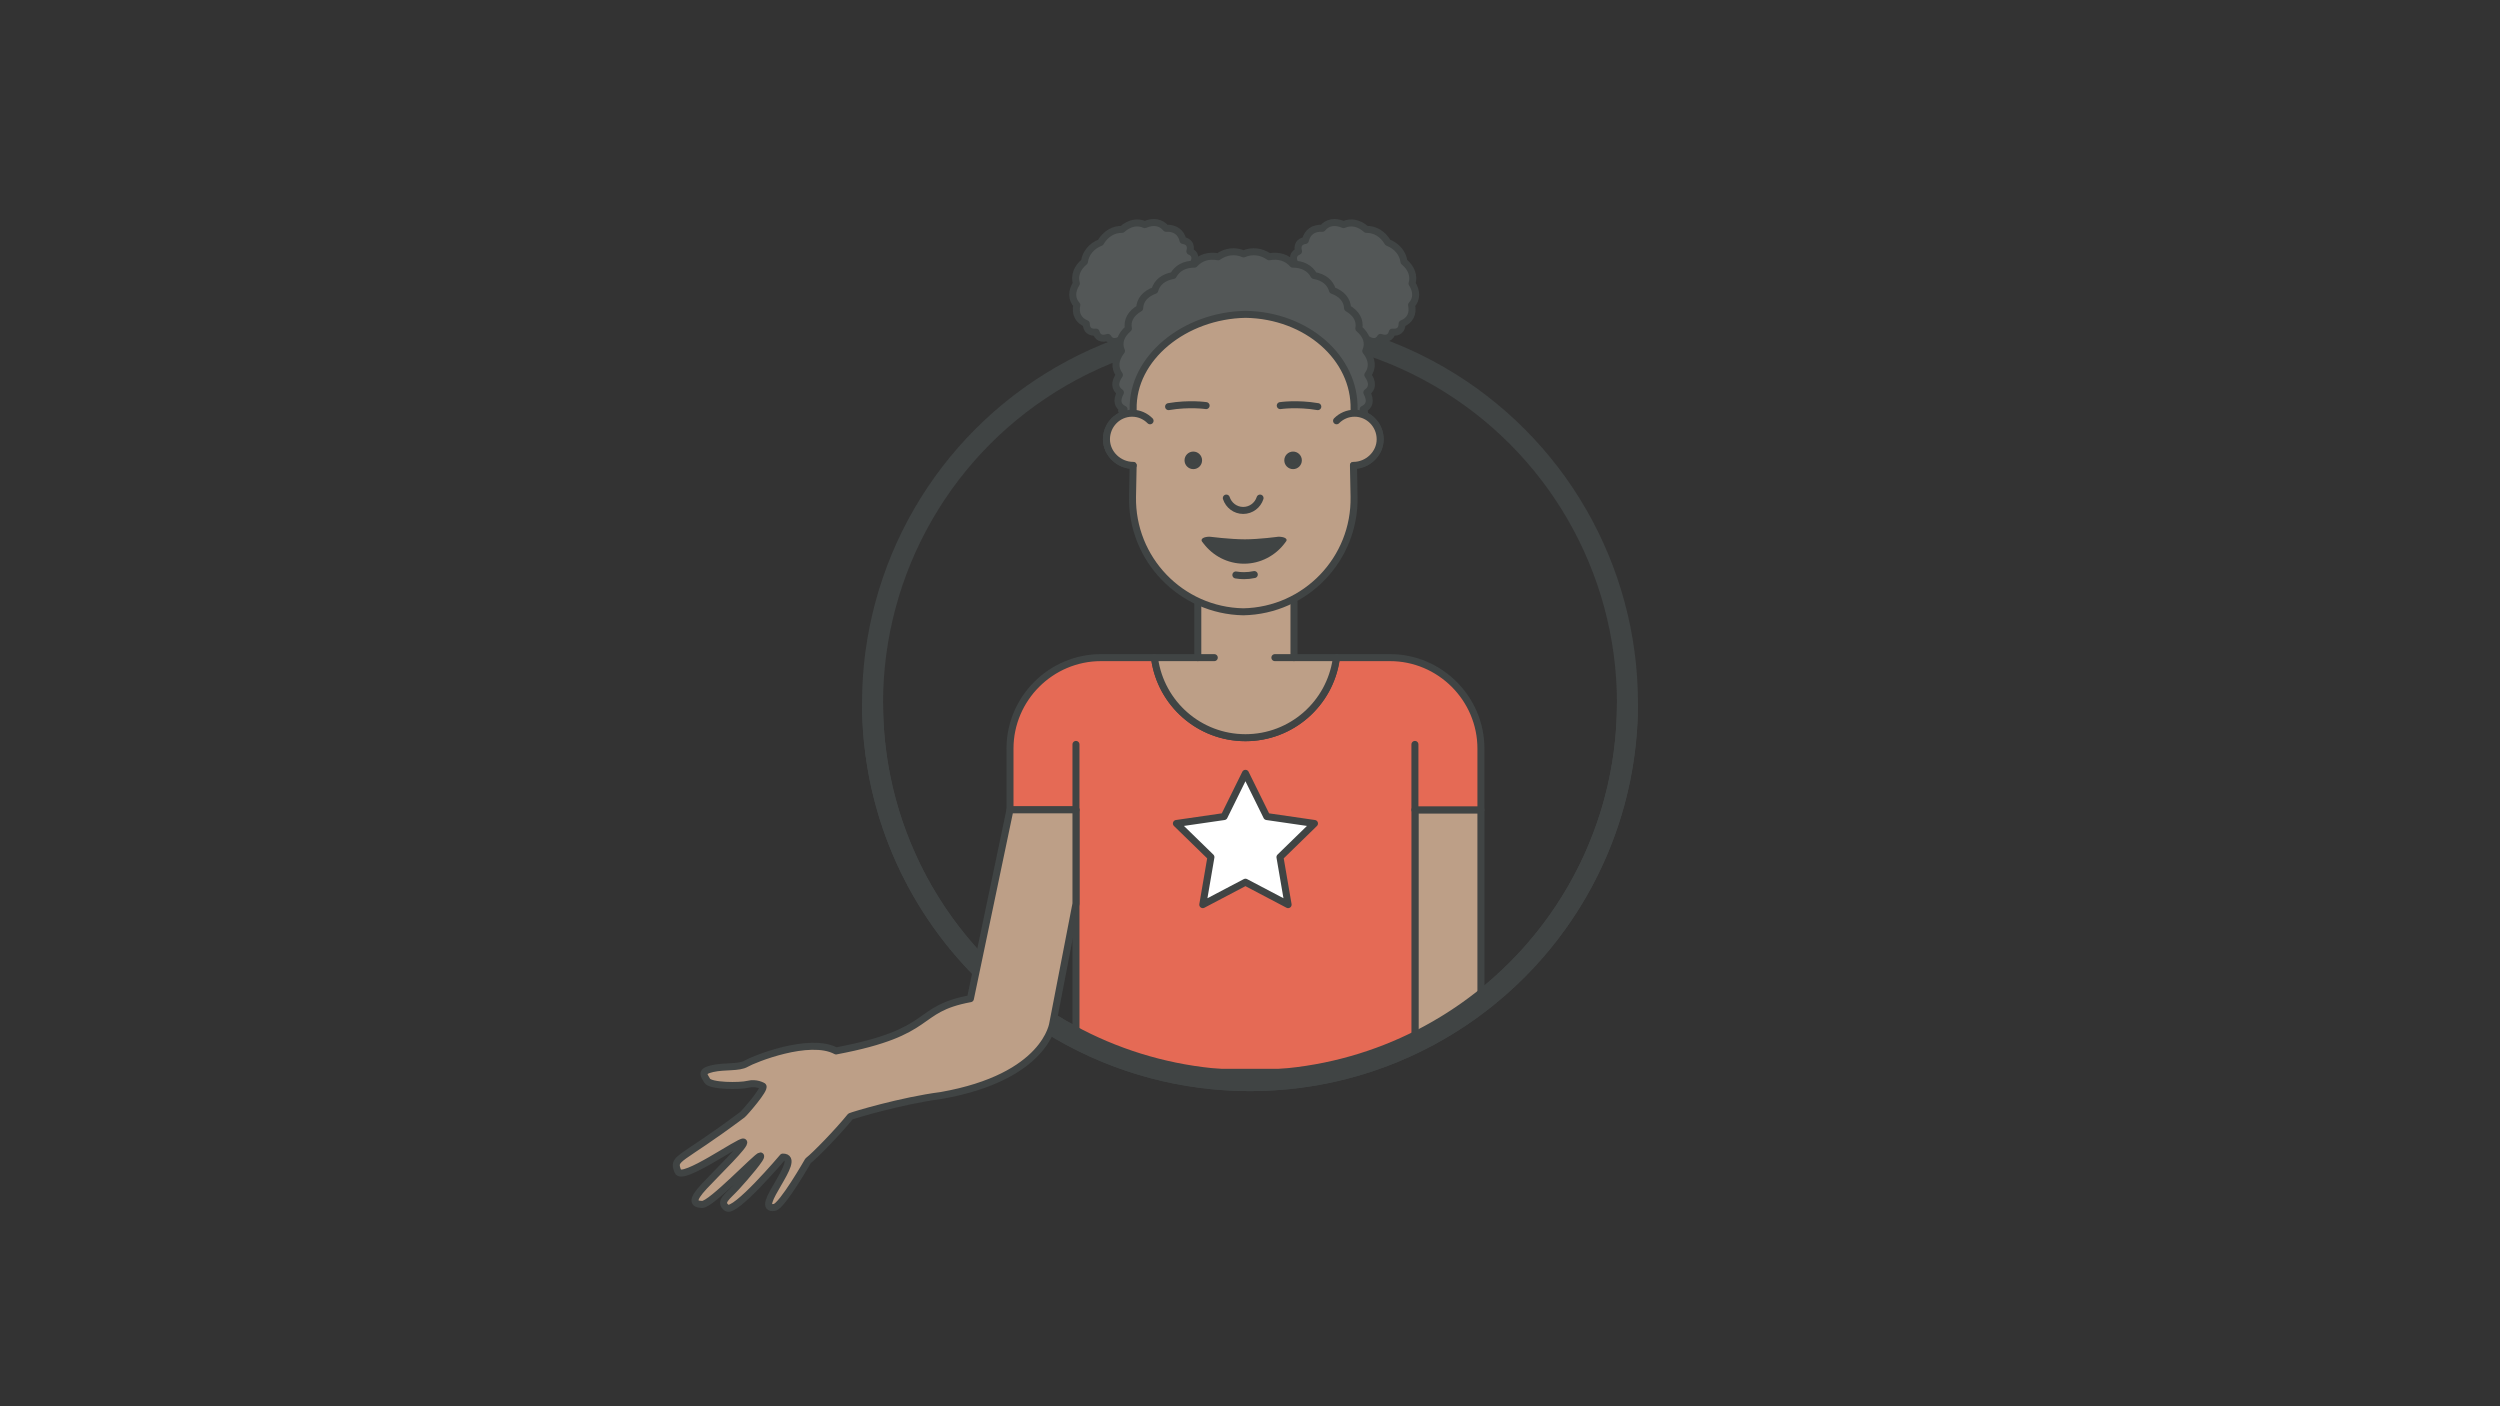 <?xml version="1.0" encoding="UTF-8"?> <svg xmlns="http://www.w3.org/2000/svg" xmlns:xlink="http://www.w3.org/1999/xlink" id="Layer_1" viewBox="0 0 1920 1080"><rect x="0" y="0" width="1920" height="1080" fill="#333333" stroke="none"/><defs><style>.cls-1,.cls-2,.cls-3,.cls-4{fill:none;}.cls-5{clip-path:url(#clippath);}.cls-6,.cls-7,.cls-8,.cls-2,.cls-9,.cls-10,.cls-11,.cls-12,.cls-13,.cls-3{stroke-linecap:round;stroke-width:5.38px;}.cls-6,.cls-7,.cls-8,.cls-2,.cls-9,.cls-10,.cls-11,.cls-12,.cls-13,.cls-3,.cls-4{stroke:#404444;}.cls-6,.cls-2,.cls-4{stroke-miterlimit:10;}.cls-6,.cls-13{fill:#bd9f87;}.cls-14{fill:#404444;}.cls-15{clip-path:url(#clippath-1);}.cls-7{fill:#535757;}.cls-7,.cls-8,.cls-9,.cls-10,.cls-11,.cls-12,.cls-13,.cls-3{stroke-linejoin:round;}.cls-8{fill:#8c8f8f;}.cls-9{fill:#e2e3e3;}.cls-10{fill:#e56a55;}.cls-11{fill:#fff;}.cls-12{fill:#c0c1c1;}.cls-4{stroke-width:16.14px;}</style><clipPath id="clippath"><path class="cls-1" d="M1249.16,108.34v431.66c0,160.1-129.79,289.89-289.89,289.89-160.1,0-289.89-129.79-289.89-289.89V94.92s579.77,13.42,579.77,13.42Z"></path></clipPath><clipPath id="clippath-1"><path class="cls-1" d="M670.04-1570.74v530.93c0,160.08,129.77,289.85,289.85,289.85s289.85-129.77,289.85-289.85v-530.93H670.04Z"></path></clipPath></defs><circle class="cls-4" cx="960" cy="540" r="289.89"></circle><g class="cls-5"><g><line class="cls-2" x1="826.34" y1="571.71" x2="826.34" y2="621.97"></line><polygon class="cls-13" points="836.34 1062.4 860.36 1524.25 909.56 1524.13 937.79 1078.96 888.24 1023.48 836.34 1062.4"></polygon><path class="cls-8" d="M971.04,1029.91v97.29c0,32.99,25.58,59.73,57.14,59.73s57.14-26.74,57.14-59.73v-126.84"></path><path class="cls-13" d="M1101.53,885.14c9.83-12.51,35.81-51.74,35.81-117.04,0-80.54,0-146.12,0-146.12h0s-50.67,0-50.67,0v232.69s14.86,30.47,14.86,30.47Z"></path><path class="cls-11" d="M826.34,823.51l-62.31,260.97s62.3-54.42,192.74,0c130.44,54.42,192.21,0,192.21,0l-62.31-260.97"></path><path class="cls-10" d="M1026.38,505.06l-.15,1.09c-4.88,34.14-34.23,60.4-69.72,60.4-35.49,0-64.84-26.25-69.72-60.4l-.13-1.09h-41.12c-38.42,0-69.86,31.44-69.86,69.86v47.05s50.67,0,50.67,0v201.54s260.33,0,260.33,0v-201.54h50.67s0-47.05,0-47.05c0-38.42-31.44-69.86-69.86-69.86h-41.1Z"></path><path class="cls-13" d="M919.91,462.67v42.39h-33.21s.07,1.09,.07,1.09c4.88,34.14,34.23,60.4,69.72,60.4,35.49,0,64.84-26.25,69.72-60.4l.15-1.09h-32.59v-43.43"></path><line class="cls-2" x1="1086.66" y1="621.97" x2="1086.66" y2="571.71"></line><line class="cls-2" x1="826.34" y1="571.71" x2="826.34" y2="621.97"></line><polygon class="cls-11" points="956.5 593.91 940.12 627.11 903.48 632.43 929.99 658.27 923.73 694.76 956.5 677.53 989.27 694.76 983.01 658.27 1009.52 632.43 972.88 627.11 956.5 593.91"></polygon><path class="cls-13" d="M869.4,317.35c-10.85,0-19.65,8.97-19.65,20.04,0,11.07,9.65,20.02,20.5,20.02l-.47,24.01c-.93,47.92,37.15,87.52,85.07,88.45,47.92-.93,86.01-40.53,85.07-88.45l-.47-24.01c10.85,0,20.5-8.95,20.5-20.02s-8.8-20.04-19.65-20.04v-52.16s-25.26-40.37-81.68-40.37c-56.42,0-89.23,39.57-89.23,39.57v52.96Z"></path><path class="cls-2" d="M949.14,441.58c2.03,.35,4.13,.53,6.26,.53,2.71,0,5.35-.29,7.89-.85"></path><path class="cls-14" d="M924.36,417.47c7.16,9.36,18.34,15.45,31.04,15.45s24.2-6.26,31.34-15.84l1.15-1.55c1.08-1.84-1.65-3.34-6.08-3.34,0,0-14.68,2.01-25.77,2.01s-27.07-2.01-27.07-2.01c-4.42,0-7.08,1.63-5.9,3.62l1.27,1.66Z"></path><path class="cls-2" d="M983.24,311.51s12.83-1.95,28.83,.78"></path><circle class="cls-14" cx="993.08" cy="353.55" r="6.74"></circle><path class="cls-2" d="M926.3,311.51s-12.83-1.95-28.83,.78"></path><circle class="cls-14" cx="916.46" cy="353.55" r="6.74"></circle><path class="cls-2" d="M967.72,382.52c-1.76,5.5-6.86,9.49-12.95,9.49-6.08,0-11.18-3.99-12.95-9.49"></path><path class="cls-7" d="M1039.6,259.89c3.79,3.4,7.57,3.69,10.6,.82,4.33,2.59,7.92,2.02,10.05-1.6,4.68,1.63,7.9,.2,9.03-4.04,4.79,.52,7.49-1.78,7.54-6.49,6.13-2.48,8.69-7.68,7.27-14.35,4.08-4.49,4.18-10.46,.36-16.52,1.71-5.93-.5-11.95-6.2-16.68-.93-6.66-5.34-12.03-12.4-14.83-3.83-6.57-9.79-10.13-16.52-10.05-5.53-4.93-11.81-6.22-17.42-3.64-6.56-2.88-12.45-1.88-16.28,2.82-6.81-.41-11.57,2.89-13.1,9.33-4.63,.74-6.49,3.72-5.26,8.36-4.02,1.72-4.95,5.09-2.65,9.46-3.27,2.61-3.31,6.21-.13,10.1-2.4,3.38-1.57,7.05,2.32,10.28"></path><path class="cls-7" d="M871.49,259.89c-3.79,3.4-7.57,3.69-10.6,.82-4.33,2.59-7.92,2.02-10.05-1.6-4.68,1.63-7.9,.2-9.03-4.04-4.79,.52-7.49-1.78-7.54-6.49-6.13-2.48-8.69-7.68-7.27-14.35-4.08-4.49-4.18-10.46-.36-16.52-1.71-5.93,.5-11.95,6.2-16.68,.93-6.66,5.34-12.03,12.4-14.83,3.83-6.57,9.79-10.13,16.52-10.05,5.53-4.93,11.81-6.22,17.42-3.64,6.56-2.88,12.45-1.88,16.28,2.82,6.81-.41,11.57,2.89,13.1,9.33,4.63,.74,6.49,3.72,5.26,8.36,4.02,1.72,4.95,5.09,2.65,9.46,3.27,2.61,3.31,6.21,.13,10.1,2.4,3.38,1.57,7.05-2.32,10.28"></path><path class="cls-7" d="M863.27,314.34c-5.05-2.35-6.02-6.83-2.79-12.9-4.49-3.1-4.76-7.78-.77-13.47-4.03-5.62-3.45-12.03,1.59-18.41-2.61-6.02-.74-12.02,5.31-17.22-1.17-6.24,1.85-11.7,8.65-15.65,.28-6.28,4.32-11.05,11.6-13.71,1.71-6.1,6.64-10.07,14.17-11.4,3.11-5.69,8.8-8.74,16.35-8.71,4.47-5.05,10.79-7.03,18.15-5.65,5.77-4.15,13.14-5.07,19.57-2.21,6.43-2.86,13.8-1.94,19.57,2.21,7.36-1.39,13.68,.59,18.15,5.65,7.55-.03,13.24,3.02,16.35,8.71,7.52,1.33,12.46,5.3,14.17,11.4,7.28,2.66,11.32,7.44,11.6,13.71,6.79,3.96,9.82,9.41,8.65,15.65,6.06,5.2,7.92,11.2,5.31,17.22,5.05,6.39,5.62,12.8,1.59,18.41,3.99,5.69,3.72,10.37-.77,13.47,3.24,6.07,2.26,10.55-2.79,12.9,3.75,2.01-3.38,23.69-6.85,20.83l-.14-20.71c.11-4.95-.37-9.79-1.39-14.47-1.02-4.68-2.59-9.21-4.64-13.53-2.05-4.32-4.58-8.44-7.54-12.3-2.96-3.86-6.35-7.47-10.12-10.77-3.77-3.3-7.9-6.31-12.36-8.96s-9.23-4.95-14.27-6.84c-5.04-1.9-10.33-3.39-15.84-4.44-5.5-1.05-11.21-1.64-17.07-1.74-5.86,.1-11.62,.69-17.21,1.74-5.59,1.05-11.01,2.54-16.2,4.44-5.19,1.9-10.14,4.19-14.78,6.84-4.64,2.65-8.98,5.65-12.95,8.96-3.97,3.3-7.56,6.91-10.71,10.77-3.15,3.86-5.86,7.98-8.06,12.3-2.2,4.32-3.89,8.85-5,13.53-1.11,4.68-1.64,9.52-1.53,14.47l-.67,22.14-8.2-21.26"></path><path class="cls-6" d="M1039.47,357.41c10.85,0,20.5-8.95,20.5-20.02s-8.8-20.04-19.65-20.04c-5.4,0-10.29,2.22-13.84,5.82"></path><path class="cls-6" d="M883.25,323.17c-3.55-3.59-8.44-5.82-13.84-5.82-10.85,0-19.65,8.97-19.65,20.04,0,11.07,9.65,20.02,20.5,20.02"></path><line class="cls-2" x1="993.78" y1="505.06" x2="979.11" y2="505.06"></line><line class="cls-2" x1="932.57" y1="505.06" x2="919.91" y2="505.06"></line></g></g><path class="cls-4" d="M1249.89,540c0,160.1-129.79,289.89-289.89,289.89s-289.89-129.79-289.89-289.89"></path><path class="cls-13" d="M642.13,807.14c-20.37-10.97-63.24,6.33-68.99,9.73-5.75,3.4-16.54,1.65-26.02,3.83-9.48,2.19-6.43,4.94-4.06,9.22,2.37,4.29,25.15,4.38,31.48,2.78,6.33-1.6,11.36,1.5,11.36,1.5,2.21,1.89-14.33,20.81-15.69,21.83-49.1,36.79-53.91,32.58-49.6,43.59,3.15,8.05,47.57-23.76,50.38-22.55,2.81,1.21-20.39,23.52-30.21,34.09-9.82,10.56-8.44,13.65-1.53,13.85,6.91,.2,42.34-37.46,44.7-37.28,2.35,.18-11.39,16.21-18.42,23.87-7.02,7.67-13.54,11.41-7.37,16.05,6.17,4.65,43.02-39,43.02-39,16.58-.24-23.96,41.61-6.35,38.63,5.92-1,25.8-35.82,25.8-35.82,5.4-4.13,23.29-22.58,32.48-34.01,2.25-1.01,39.3-12.18,69.7-16.1,80.87-14.27,85.77-55.59,85.77-55.59l17.76-91.72v-72.09s-50.67,0-50.67,0l-30.4,145.03c-44.28,8.23-25.66,25.56-103.14,40.13Z"></path><g class="cls-15"><g><path class="cls-12" d="M917.62-28.88s-2.27,50.9,0,56.35c2.27,5.45,13.63,28.63,13.63,32.72v33.17l-62.48,2.27s-3.41-30.45-3.41-32.72,1.7-21.36,2.27-25.45c.57-4.09-18.74-59.08-18.74-59.08l68.73-7.27Z"></path><path class="cls-12" d="M992.6-28.88s2.27,50.9,0,56.35c-2.27,5.45-13.63,28.63-13.63,32.72v33.17l62.48,2.27s3.41-30.45,3.41-32.72-1.7-21.36-2.27-25.45c-.57-4.09,18.74-59.08,18.74-59.08l-68.73-7.27Z"></path><path class="cls-9" d="M1067.13,128.51v-2.86h-.32c-1.6-9.38-11.01-23.39-11.89-28.22-.93-5.04-10.22-34.6-10.22-34.6,0,0-.93-16.55-30.64-17.43-29.71-.89-35.77,11.75-35.77,11.75-1.36,41.77-16.3,50.95-17.23,63.04-.08,1.09-.07,2.14-.02,3.16h-.05s0,22.97,0,26.39,6.81,11.2,21.1,11.2c3.49,0,66.21,1.77,72.83,0,6.62-1.77,12.21-8.04,12.21-11.2v-17.54c.09-1.22,.07-2.46,0-3.68Z"></path><path class="cls-9" d="M948.91,120.04c-.93-12.09-15.88-21.26-17.23-63.04,0,0-6.06-12.64-35.77-11.75-29.71,.89-30.64,17.43-30.64,17.43,0,0-9.29,29.56-10.22,34.6-.89,4.83-10.29,18.84-11.9,28.22h-.32v2.86c-.07,1.22-.09,2.46,0,3.68v17.54c0,3.16,5.59,9.43,12.21,11.2,6.62,1.77,69.34,0,72.83,0,14.29,0,21.1-7.78,21.1-11.2v-26.39h-.05c.05-1.02,.06-2.06-.02-3.16Z"></path><path class="cls-3" d="M1030.33,74.3c-4.99,1.16-10.6,1.8-16.53,1.8-7.01,0-13.57-.91-19.19-2.48"></path><path class="cls-3" d="M1032.71,92.05c-5.65,1.31-12.01,2.05-18.73,2.05-7.95,0-15.38-1.03-21.74-2.81"></path><path class="cls-3" d="M1034.17,112.12c-6.06,1.4-12.87,2.19-20.08,2.19-8.52,0-16.49-1.1-23.31-3.02"></path><path class="cls-3" d="M916.91,74.3c-4.99,1.16-10.6,1.8-16.53,1.8-7.01,0-13.57-.91-19.19-2.48"></path><path class="cls-3" d="M919.29,92.05c-5.65,1.31-12.01,2.05-18.73,2.05-7.95,0-15.38-1.03-21.74-2.81"></path><path class="cls-3" d="M920.74,112.12c-6.06,1.4-12.87,2.19-20.08,2.19-8.52,0-16.49-1.1-23.31-3.02"></path></g></g></svg> 